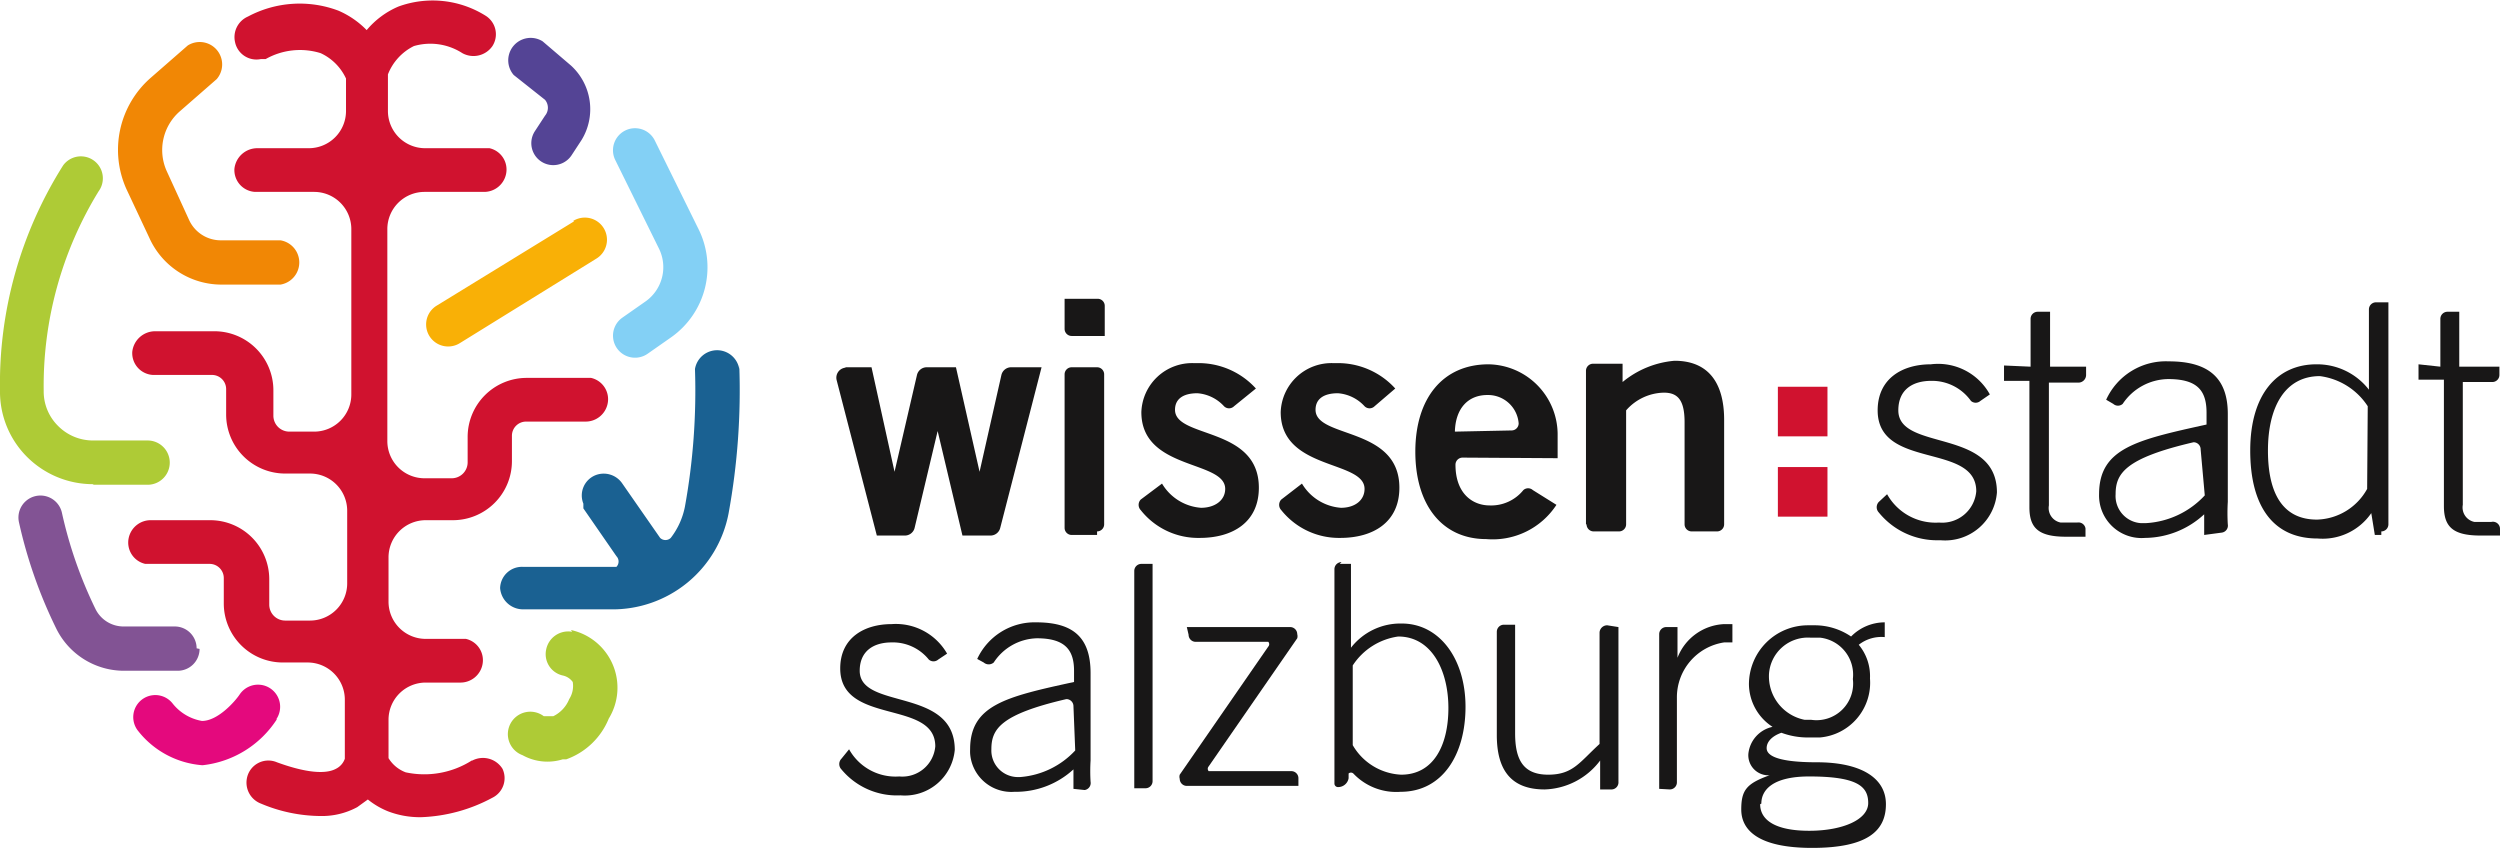 <svg id="Ebene_1" data-name="Ebene 1" xmlns="http://www.w3.org/2000/svg" viewBox="0 0 42.34 14.36"><title>wissen</title><path d="M408.62,294.87l-2.33,1.43a.37.37,0,1,0,.4.63L409,295.5a.37.37,0,0,0-.39-.64" transform="translate(-398.9 -291.12)" style="fill:#f9b006"/><path d="M409.84,296.22l-.4.28a.37.37,0,1,0,.43.61h0l.4-.28a1.45,1.45,0,0,0,.46-1.83l-.74-1.5a.37.37,0,0,0-.67.33l.74,1.5a.71.71,0,0,1-.22.89" transform="translate(-398.9 -291.12)" style="fill:#83d0f5"/><path d="M408.13,292.81a.21.21,0,0,1,0,.27l-.17.26a.37.37,0,1,0,.62.41h0l.17-.26a1,1,0,0,0-.18-1.26l-.48-.41a.38.38,0,0,0-.49.57Z" transform="translate(-398.9 -291.12)" style="fill:#544495"/><path d="M411.42,297.37a.38.38,0,0,0-.75,0,11,11,0,0,1-.17,2.33,1.26,1.26,0,0,1-.24.53.13.13,0,0,1-.18,0l0,0-.64-.92a.38.38,0,0,0-.46-.14.37.37,0,0,0-.2.48l0,.08.56.81a.13.13,0,0,1,0,.18l-.08,0h-1.51a.37.37,0,0,0-.38.36s0,0,0,0a.39.39,0,0,0,.39.36h1.48a2,2,0,0,0,2-1.63,11.58,11.58,0,0,0,.18-2.51" transform="translate(-398.9 -291.12)" style="fill:#1a6192"/><path d="M406.89,304a1.5,1.5,0,0,1-1.12.2.58.58,0,0,1-.29-.24v-.65a.63.63,0,0,1,.63-.63h.58a.38.38,0,0,0,.38-.3.37.37,0,0,0-.28-.44h-.68a.63.63,0,0,1-.63-.63h0v-.75a.63.63,0,0,1,.63-.63h.46a1,1,0,0,0,1-1v-.43a.24.24,0,0,1,.24-.24h1a.38.38,0,0,0,.38-.3.37.37,0,0,0-.28-.44h-1.09a1,1,0,0,0-1,1v.43a.27.27,0,0,1-.27.27h-.46a.63.63,0,0,1-.63-.63h0V295a.63.63,0,0,1,.63-.63h1a.38.38,0,0,0,.38-.3.37.37,0,0,0-.28-.44H406.1a.63.63,0,0,1-.63-.63h0v-.62a.9.9,0,0,1,.44-.48,1,1,0,0,1,.82.12.39.39,0,0,0,.51-.12.37.37,0,0,0-.11-.51l0,0a1.69,1.69,0,0,0-1.48-.16,1.43,1.43,0,0,0-.54.4,1.49,1.49,0,0,0-.48-.33,1.86,1.86,0,0,0-1.53.1.38.38,0,0,0-.22.43.37.37,0,0,0,.44.29l.08,0a1.18,1.18,0,0,1,.93-.1.88.88,0,0,1,.43.43V293a.63.63,0,0,1-.63.63h-.87a.39.39,0,0,0-.39.35.37.37,0,0,0,.35.39h1a.63.63,0,0,1,.63.63h0v2.8a.63.63,0,0,1-.63.63h-.42a.27.27,0,0,1-.27-.27h0v-.43a1,1,0,0,0-1-1h-1a.39.39,0,0,0-.39.35.37.37,0,0,0,.35.39h1a.24.24,0,0,1,.24.24v.43a1,1,0,0,0,1,1h.42a.63.63,0,0,1,.63.63h0V301a.63.63,0,0,1-.63.63h-.42a.27.27,0,0,1-.27-.27h0v-.43a1,1,0,0,0-1-1h-1a.38.38,0,0,0-.38.3.37.37,0,0,0,.28.44h1.09a.24.24,0,0,1,.24.24v.43a1,1,0,0,0,1,1h.42a.63.63,0,0,1,.63.63h0v1a.3.3,0,0,1-.15.17c-.11.06-.37.12-1-.11a.37.37,0,0,0-.51.28.38.38,0,0,0,.24.42,2.63,2.63,0,0,0,1,.21,1.26,1.26,0,0,0,.63-.15l.18-.13a1.33,1.33,0,0,0,.34.2,1.51,1.51,0,0,0,.56.1,2.74,2.74,0,0,0,1.21-.33.37.37,0,0,0,.17-.49v0a.39.39,0,0,0-.51-.14" transform="translate(-398.9 -291.12)" style="fill:#d0122f"/><path d="M408.59,301.82a.38.38,0,0,0-.44.3.37.37,0,0,0,.28.44h0a.28.28,0,0,1,.17.11.41.41,0,0,1-.06.29.55.55,0,0,1-.27.29h-.16a.38.38,0,1,0-.36.66.87.87,0,0,0,.68.07h.06a1.22,1.22,0,0,0,.72-.69,1,1,0,0,0-.64-1.5" transform="translate(-398.9 -291.12)" style="fill:#aecb36"/><path d="M401.43,295.15a1.34,1.34,0,0,0,1.22.79h1a.38.38,0,0,0,0-.75h-1a.59.59,0,0,1-.55-.35l-.38-.83a.87.87,0,0,1,.22-1l.63-.55a.38.38,0,0,0-.49-.57l-.63.55a1.62,1.62,0,0,0-.41,1.88Z" transform="translate(-398.9 -291.12)" style="fill:#f18705"/><path d="M400.48,299.33h.92a.37.37,0,0,0,0-.75h-.92a.83.83,0,0,1-.6-.25.82.82,0,0,1-.24-.59,6.3,6.3,0,0,1,.93-3.38.37.37,0,0,0-.6-.44,6.92,6.92,0,0,0-1.07,3.81,1.56,1.56,0,0,0,.45,1.12,1.58,1.58,0,0,0,1.13.47" transform="translate(-398.9 -291.12)" style="fill:#aecb36"/><path d="M402.23,302.1a.37.37,0,0,0-.37-.37H401a.53.53,0,0,1-.48-.29,7.3,7.3,0,0,1-.57-1.63.37.37,0,0,0-.73.15,8,8,0,0,0,.64,1.82,1.28,1.28,0,0,0,1.14.7h.91a.37.37,0,0,0,.37-.37" transform="translate(-398.9 -291.12)" style="fill:#825394"/><path d="M403.58,303.3a.37.37,0,1,0-.62-.42h0c-.08.12-.37.45-.64.45a.81.81,0,0,1-.5-.3.37.37,0,0,0-.58.47,1.53,1.53,0,0,0,1.09.58,1.72,1.72,0,0,0,1.26-.78" transform="translate(-398.9 -291.12)" style="fill:#e4097d"/><rect x="30.11" y="6.55" width="0.84" height="0.84" style="fill:#d0122f"/><rect x="30.11" y="7.91" width="0.84" height="0.84" style="fill:#d0122f"/><path d="M413.23,297.34h.43l.39,1.77h0l.38-1.64a.17.17,0,0,1,.16-.13h.5l.4,1.77h0l.37-1.64a.17.17,0,0,1,.17-.13h.51l-.7,2.72a.17.17,0,0,1-.16.13h-.48l-.42-1.77h0l-.39,1.64a.17.17,0,0,1-.16.13h-.48l-.68-2.63a.17.17,0,0,1,.13-.21h0" transform="translate(-398.9 -291.12)" style="fill:#181717"/><path d="M416.93,296.69v-.51h.56a.12.12,0,0,1,.12.12v.51h-.56a.12.12,0,0,1-.12-.12m.55,3.49h-.43a.12.12,0,0,1-.12-.12v-2.6a.12.12,0,0,1,.12-.12h.43a.12.12,0,0,1,.12.12V300a.12.12,0,0,1-.12.12" transform="translate(-398.9 -291.12)" style="fill:#181717"/><path d="M419.8,298a.12.12,0,0,1-.17,0h0a.68.68,0,0,0-.45-.22c-.26,0-.38.11-.38.28,0,.49,1.42.28,1.42,1.32,0,.59-.45.85-1,.85a1.24,1.24,0,0,1-1-.47.13.13,0,0,1,0-.18l.36-.27a.84.84,0,0,0,.66.41c.24,0,.41-.13.41-.32,0-.49-1.42-.31-1.42-1.3a.86.86,0,0,1,.89-.83h.05a1.31,1.31,0,0,1,1,.43Z" transform="translate(-398.9 -291.12)" style="fill:#181717"/><path d="M422.18,298a.12.12,0,0,1-.17,0h0a.68.68,0,0,0-.45-.22c-.26,0-.38.11-.38.28,0,.49,1.42.28,1.42,1.32,0,.59-.45.85-1,.85a1.25,1.25,0,0,1-1-.47.13.13,0,0,1,0-.18l.35-.27a.84.84,0,0,0,.66.41c.24,0,.4-.13.4-.32,0-.49-1.42-.31-1.42-1.3a.86.86,0,0,1,.89-.83h.05a1.31,1.31,0,0,1,1,.43Z" transform="translate(-398.9 -291.12)" style="fill:#181717"/><path d="M423.67,298.87a.12.12,0,0,0-.12.12v0c0,.49.29.69.58.69a.7.7,0,0,0,.57-.26.12.12,0,0,1,.16,0l.4.25a1.29,1.29,0,0,1-1.19.58c-.74,0-1.2-.57-1.2-1.48s.47-1.48,1.24-1.48a1.19,1.19,0,0,1,1.17,1.21s0,.06,0,.1v.28Zm.83-.46a.12.12,0,0,0,.12-.12v0a.52.52,0,0,0-.53-.48c-.33,0-.54.23-.55.62Z" transform="translate(-398.9 -291.12)" style="fill:#181717"/><path d="M425.76,300v-2.6a.12.12,0,0,1,.12-.12h.5v.31a1.59,1.59,0,0,1,.88-.36c.57,0,.84.37.84,1V300a.12.12,0,0,1-.12.12h-.43a.12.12,0,0,1-.12-.12v-1.73c0-.38-.12-.5-.35-.5a.87.87,0,0,0-.64.3V300a.12.12,0,0,1-.12.12h-.43a.12.12,0,0,1-.12-.12" transform="translate(-398.9 -291.12)" style="fill:#181717"/><path d="M413.28,303.81a.9.9,0,0,0,.85.46.56.56,0,0,0,.61-.51h0c0-.8-1.61-.35-1.61-1.32,0-.52.41-.75.87-.75a1,1,0,0,1,.94.5l-.15.1a.12.12,0,0,1-.16,0A.78.78,0,0,0,414,302c-.31,0-.54.15-.54.48,0,.67,1.61.27,1.61,1.34a.85.85,0,0,1-.92.77h0a1.22,1.22,0,0,1-1-.44.13.13,0,0,1,0-.18Z" transform="translate(-398.9 -291.12)" style="fill:#181717"/><path d="M417.08,304.48v-.33a1.44,1.44,0,0,1-1,.38.7.7,0,0,1-.75-.65.71.71,0,0,1,0-.07c0-.75.61-.89,1.76-1.14v-.19c0-.36-.16-.55-.63-.55a.9.9,0,0,0-.73.41.13.13,0,0,1-.17,0l-.11-.06a1.07,1.07,0,0,1,1-.62c.62,0,.92.25.92.86V304a3,3,0,0,0,0,.36.12.12,0,0,1-.1.14h0Zm0-1.4a.12.12,0,0,0-.12-.12h0c-1.12.26-1.27.51-1.27.85a.45.45,0,0,0,.43.47h.06a1.42,1.42,0,0,0,.93-.45Z" transform="translate(-398.9 -291.12)" style="fill:#181717"/><path d="M418.23,300.67h.19v3.68a.12.12,0,0,1-.12.12h-.19v-3.68a.12.12,0,0,1,.12-.12" transform="translate(-398.9 -291.12)" style="fill:#181717"/><path d="M419,301.74h1.75a.12.12,0,0,1,.12.12h0a.13.13,0,0,1,0,.07l-1.5,2.17a.06.06,0,0,0,0,.08h1.4a.12.12,0,0,1,.12.12v.13H419a.12.12,0,0,1-.12-.12h0a.12.12,0,0,1,0-.07l1.5-2.17a.06.06,0,0,0,0-.08h-1.23a.12.12,0,0,1-.12-.12Z" transform="translate(-398.9 -291.12)" style="fill:#181717"/><path d="M421.59,300.67h.19v1.42a1.06,1.06,0,0,1,.86-.41c.64,0,1.08.6,1.08,1.41s-.39,1.44-1.1,1.44a1,1,0,0,1-.8-.31.06.06,0,0,0-.08,0l0,0v.08a.18.18,0,0,1-.18.15h0a.06.06,0,0,1-.06-.06v-3.63a.12.12,0,0,1,.12-.12m.19,3.1a1,1,0,0,0,.82.5c.55,0,.8-.5.8-1.13s-.28-1.21-.85-1.21a1.1,1.1,0,0,0-.77.49Z" transform="translate(-398.9 -291.12)" style="fill:#181717"/><path d="M426.31,301.74v2.62a.12.12,0,0,1-.11.13H426V304a1.22,1.22,0,0,1-.94.49c-.57,0-.81-.33-.81-.92v-1.75a.12.12,0,0,1,.12-.12h.19v1.84c0,.45.14.7.56.7s.53-.21.87-.52v-1.89a.13.13,0,0,1,.13-.12Z" transform="translate(-398.9 -291.12)" style="fill:#181717"/><path d="M427,304.48v-2.62a.12.12,0,0,1,.12-.12h.19v.52h0a.89.89,0,0,1,.79-.57h.14V302h-.14a.94.94,0,0,0-.8.94v1.43a.12.12,0,0,1-.12.12Z" transform="translate(-398.9 -291.12)" style="fill:#181717"/><path d="M430.82,301.91a.62.62,0,0,0-.44.13.83.83,0,0,1,.19.57.93.93,0,0,1-.85,1h-.21a1.28,1.28,0,0,1-.44-.08c-.17.06-.25.16-.25.26s.11.24.85.24,1.17.26,1.17.71-.31.74-1.25.74-1.2-.32-1.2-.65.09-.44.48-.58h0a.34.34,0,0,1-.36-.36.52.52,0,0,1,.41-.46.87.87,0,0,1-.4-.72,1,1,0,0,1,1-1h.09a1.1,1.1,0,0,1,.64.19.8.8,0,0,1,.57-.24Zm-2.11,2.83c0,.27.26.45.83.45s1-.19,1-.47-.18-.45-1-.45c-.62,0-.81.23-.81.46m.84-1.42a.62.62,0,0,0,.71-.69.63.63,0,0,0-.55-.7h-.16a.66.66,0,0,0-.71.61.75.75,0,0,0,.6.78h.1" transform="translate(-398.9 -291.12)" style="fill:#181717"/><path d="M430.86,299.49a.94.94,0,0,0,.88.48.58.58,0,0,0,.63-.53h0c0-.83-1.67-.36-1.67-1.37,0-.54.42-.78.9-.78a1,1,0,0,1,1,.51l-.16.11a.12.12,0,0,1-.16,0,.81.81,0,0,0-.67-.34c-.32,0-.56.15-.56.5,0,.7,1.67.29,1.67,1.39a.88.88,0,0,1-.95.81h-.05a1.27,1.27,0,0,1-1-.47.13.13,0,0,1,0-.18Z" transform="translate(-398.9 -291.12)" style="fill:#181717"/><path d="M433.29,297.33v-.81a.12.12,0,0,1,.12-.12h.21v.93h.61v.14a.13.13,0,0,1-.13.13h-.5v2.08a.25.25,0,0,0,.2.29h.28a.12.12,0,0,1,.14.1v.14h-.33c-.47,0-.62-.15-.62-.5v-2.14h-.43v-.26Z" transform="translate(-398.9 -291.12)" style="fill:#181717"/><path d="M436.23,300.18v-.35a1.49,1.49,0,0,1-1,.4.72.72,0,0,1-.78-.74c0-.78.64-.92,1.82-1.18v-.2c0-.38-.16-.57-.65-.57a.94.94,0,0,0-.77.42.12.12,0,0,1-.16,0l-.12-.07a1.11,1.11,0,0,1,1.06-.65c.65,0,1,.26,1,.89v1.49a3.21,3.21,0,0,0,0,.38.12.12,0,0,1-.1.14h0Zm-.06-1.45a.12.12,0,0,0-.12-.12h0c-1.16.27-1.32.53-1.32.88a.46.46,0,0,0,.43.49h.08a1.47,1.47,0,0,0,1-.47Z" transform="translate(-398.9 -291.12)" style="fill:#181717"/><path d="M439.23,300.18h-.11l-.06-.37a1,1,0,0,1-.91.43c-.74,0-1.14-.53-1.14-1.49s.46-1.46,1.12-1.46a1.11,1.11,0,0,1,.89.43v-1.36a.12.12,0,0,1,.12-.12h.21V300a.12.12,0,0,1-.12.12M439,298a1.14,1.14,0,0,0-.81-.51c-.59,0-.88.52-.88,1.26s.26,1.17.83,1.17a1,1,0,0,0,.85-.52Z" transform="translate(-398.9 -291.12)" style="fill:#181717"/><path d="M440.23,297.33v-.81a.12.12,0,0,1,.12-.12h.2v.93h.68v.14a.12.12,0,0,1-.12.12h-.5v2.08a.25.25,0,0,0,.2.29h.28a.12.12,0,0,1,.15.12v.11h-.33c-.47,0-.62-.15-.62-.5v-2.14h-.43v-.26Z" transform="translate(-398.9 -291.12)" style="fill:#181717"/></svg>
